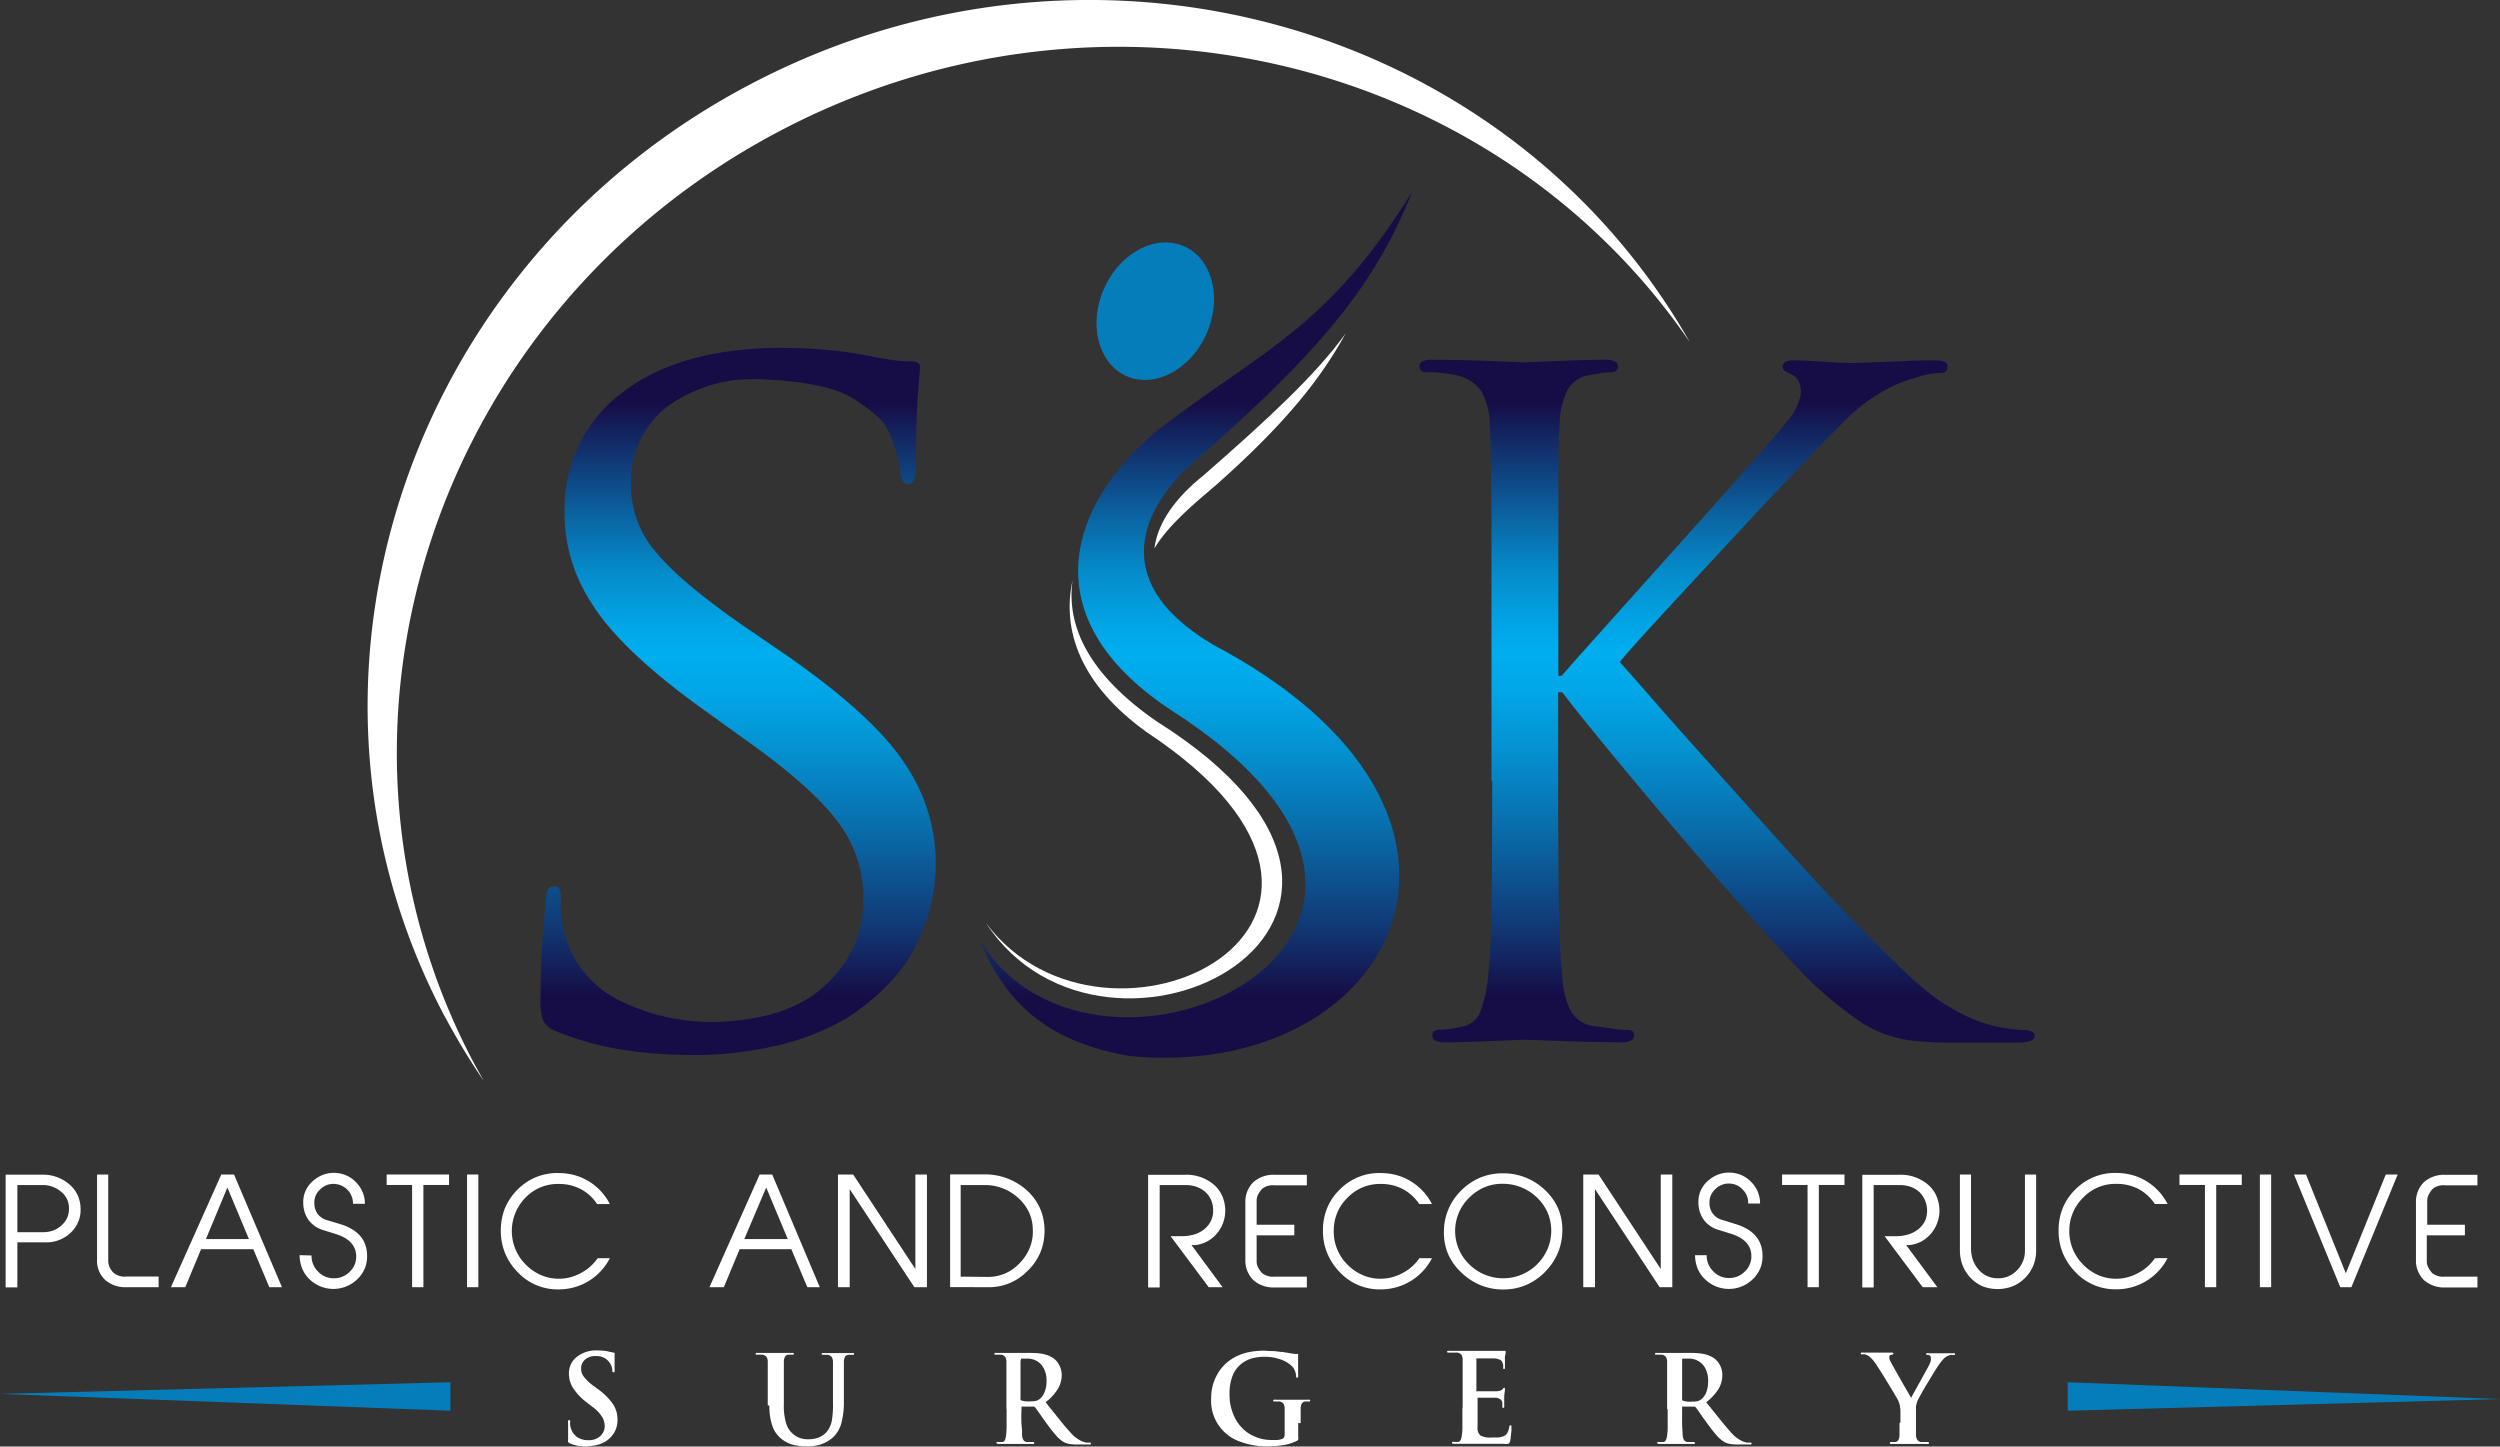 <svg id="Layer_1" data-name="Layer 1" xmlns="http://www.w3.org/2000/svg" xmlns:xlink="http://www.w3.org/1999/xlink" viewBox="0 0 274.86 159.04"><rect x="0" y="0" width="274.86" height="159.04" fill="#333333" stroke="none"/><defs><style>.cls-1{fill:#ffffff;}.cls-2{fill:#ffffff;}.cls-3{fill:#ffffff;}.cls-4{fill:url(#linear-gradient);}.cls-5{fill:url(#linear-gradient-2);}.cls-6{fill:url(#linear-gradient-3);}.cls-15{fill:#067dbb;}</style><linearGradient id="linear-gradient" x1="81.15" y1="117.6" x2="81.15" y2="52.55" gradientTransform="matrix(1, 0, 0, -1, 0, 162)" gradientUnits="userSpaceOnUse"><stop offset="0" stop-color="#160d47"/><stop offset="0.05" stop-color="#13245f"/><stop offset="0.18" stop-color="#0b5f9d"/><stop offset="0.28" stop-color="#058ac9"/><stop offset="0.37" stop-color="#01a4e5"/><stop offset="0.42" stop-color="#00aeef"/><stop offset="0.49" stop-color="#01a6e7"/><stop offset="0.59" stop-color="#0490d0"/><stop offset="0.72" stop-color="#096caa"/><stop offset="0.88" stop-color="#103a76"/><stop offset="1" stop-color="#160d47"/></linearGradient><linearGradient id="linear-gradient-2" x1="189.88" y1="117.6" x2="189.88" y2="52.55" xlink:href="#linear-gradient"/><linearGradient id="linear-gradient-3" x1="131.54" y1="117.6" x2="131.54" y2="52.55" xlink:href="#linear-gradient"/></defs><title>logo-color</title><g id="Layer_2" data-name="Layer 2"><g id="Layer_1-2" data-name="Layer 1-2"><path class="cls-1" d="M1.91,136.59H5a3.88,3.88,0,0,0,2.71-1,3.58,3.58,0,0,0,.85-1.16,3.23,3.23,0,0,0,.3-1.4,3.69,3.69,0,0,0-.28-1.53,3.46,3.46,0,0,0-.9-1.24,4.4,4.4,0,0,0-3.06-1.11h-4v12.39H1.91v-4.95Zm0-1.12v-5.18H4.66a2.9,2.9,0,0,1,1.07.17,3,3,0,0,1,.93.52,2.27,2.27,0,0,1,.92,1.74,2.67,2.67,0,0,1-.17,1.12,2.43,2.43,0,0,1-.66.89,2.87,2.87,0,0,1-.91.56,3.25,3.25,0,0,1-1.1.18Z" transform="translate(0 0)"/><path class="cls-1" d="M17.44,140.35H13.88a1.92,1.92,0,0,1-1.37-.39,1.89,1.89,0,0,1-.61-1.27v-9.56H10.67v9.33a2.9,2.9,0,0,0,.9,2.27,3.34,3.34,0,0,0,2.31.79h3.56Z" transform="translate(0 0)"/><path class="cls-1" d="M25.71,129.13H24.33l-5.54,12.39h1.58l1.74-4.18h5.74l1.76,4.18H31l-5.27-12.39Zm-3.07,7.1L25,130.56l2.37,5.67Z" transform="translate(0 0)"/><path class="cls-1" d="M32.94,138a4,4,0,0,0,.28,1.46,3.5,3.5,0,0,0,.81,1.19,3.78,3.78,0,0,0,5.25,0,3.7,3.7,0,0,0,.82-1.18,3.42,3.42,0,0,0,.26-1.4c0-1.72-1-2.88-2.9-3.47L36,134.16a2,2,0,0,1-1.07-.68,2.09,2.09,0,0,1-.37-1.2,1.92,1.92,0,0,1,.15-.83,2,2,0,0,1,.5-.69,2.18,2.18,0,0,1,.75-.48,2.15,2.15,0,0,1,2.85,2.07h1.31a3.34,3.34,0,0,0-1-2.39,3.17,3.17,0,0,0-1.07-.74,3.37,3.37,0,0,0-1.28-.27,3.27,3.27,0,0,0-1.3.23,3.61,3.61,0,0,0-1.13.72,3,3,0,0,0-1,2.33,3.26,3.26,0,0,0,.59,1.91,3.07,3.07,0,0,0,1.63,1.11l1.32.41c1.49.46,2.25,1.27,2.28,2.41a2.25,2.25,0,0,1-.72,1.76,2.41,2.41,0,0,1-1.79.71,2.33,2.33,0,0,1-.92-.2,2.21,2.21,0,0,1-.78-.56,2.43,2.43,0,0,1-.53-.8,2.5,2.5,0,0,1-.17-.95Z" transform="translate(0 0)"/><polygon class="cls-1" points="46.55 130.28 49.37 130.28 49.37 129.13 42.51 129.13 42.51 130.28 45.31 130.28 45.31 141.52 46.55 141.52 46.55 130.28 46.55 130.28"/><polygon class="cls-1" points="52.59 129.13 51.35 129.13 51.35 141.52 52.59 141.52 52.59 129.13 52.59 129.13"/><path class="cls-1" d="M65.71,138.33a5.06,5.06,0,0,1-1.79,1.6,5.14,5.14,0,0,1-1.2.49,4.81,4.81,0,0,1-1.24.17,5,5,0,0,1-2-.4,5.43,5.43,0,0,1-1.7-1.18,5.22,5.22,0,0,1,0-7.34,4.87,4.87,0,0,1,3.56-1.5,5.15,5.15,0,0,1,2.46.54,4.89,4.89,0,0,1,1.85,1.67h1.4a6.22,6.22,0,0,0-3.85-3.17,6.74,6.74,0,0,0-1.76-.24,6.09,6.09,0,0,0-4.5,1.78,6.27,6.27,0,0,0-1.41,2.05,6.6,6.6,0,0,0-.47,2.51,6.5,6.5,0,0,0,.47,2.47,6.6,6.6,0,0,0,1.4,2.1,6,6,0,0,0,4.51,1.88,6.29,6.29,0,0,0,5.61-3.43Z" transform="translate(0 0)"/><path class="cls-1" d="M84.9,129.13H83.52L78,141.52h1.58l1.74-4.18H87l1.76,4.18h1.37Zm-3.07,7.1,2.41-5.67,2.37,5.67Z" transform="translate(0 0)"/><polygon class="cls-1" points="101.91 129.13 100.64 129.13 100.64 139.52 93.8 129.13 92.13 129.13 92.13 141.52 93.42 141.52 93.42 130.74 100.53 141.52 101.91 141.52 101.91 129.13 101.91 129.13"/><path class="cls-1" d="M108.62,141.52A5.9,5.9,0,0,0,113,139.7a6,6,0,0,0,1.38-2,6.18,6.18,0,0,0,.46-2.37,6.07,6.07,0,0,0-.48-2.44,5.86,5.86,0,0,0-1.44-2,6.87,6.87,0,0,0-4.87-1.77h-3.59v12.39Zm-3-1.16V130.29h2.59a5.39,5.39,0,0,1,3.72,1.4,4.92,4.92,0,0,1,1.19,1.57,4.59,4.59,0,0,1,.43,1.89,4.75,4.75,0,0,1-.32,2,5.15,5.15,0,0,1-1.09,1.69,4.73,4.73,0,0,1-3.58,1.55Z" transform="translate(0 0)"/><path class="cls-1" d="M131,136.89h.35a3.44,3.44,0,0,0,1.29-.36,3.64,3.64,0,0,0,1.07-.82,3.91,3.91,0,0,0,1-2.51,4.19,4.19,0,0,0-.29-1.61,3.64,3.64,0,0,0-.9-1.29,4.65,4.65,0,0,0-3.29-1.14h-4v12.39h1.27V130.29h2.77a3.64,3.64,0,0,1,1.27.19,2.93,2.93,0,0,1,1,.59,2.6,2.6,0,0,1,.83,1.89,2.49,2.49,0,0,1-.19,1.17,2.69,2.69,0,0,1-.69.94,3.16,3.16,0,0,1-1.12.63,4.72,4.72,0,0,1-1.46.21H128.7l4.19,5.61h1.53Z" transform="translate(0 0)"/><path class="cls-1" d="M143.68,140.36h-3.56a1.93,1.93,0,0,1-1.35-.38,2.88,2.88,0,0,1-.46-.65,1.5,1.5,0,0,1-.15-.64v-2.87h4.14v-1.17h-4.14V132a1.51,1.51,0,0,1,.15-.65,3.13,3.13,0,0,1,.46-.65,1.88,1.88,0,0,1,1.35-.38h3.56v-1.16h-3.56a3.34,3.34,0,0,0-2.3.79,3,3,0,0,0-.9,2.26v6.3a3,3,0,0,0,.9,2.25,3.34,3.34,0,0,0,2.3.79h3.56v-1.19Z" transform="translate(0 0)"/><path class="cls-1" d="M156.05,138.33a5,5,0,0,1-1.78,1.6,5.39,5.39,0,0,1-1.21.49,4.75,4.75,0,0,1-1.24.17,4.93,4.93,0,0,1-2-.4,5.22,5.22,0,0,1-1.7-1.18,5.09,5.09,0,0,1-1.48-3.77,5,5,0,0,1,1.52-3.57,4.89,4.89,0,0,1,3.56-1.5,5.19,5.19,0,0,1,2.47.54,5,5,0,0,1,1.85,1.67h1.4a6.3,6.3,0,0,0-2.26-2.46,6.1,6.1,0,0,0-1.59-.71,6.81,6.81,0,0,0-1.77-.24,6.07,6.07,0,0,0-4.49,1.78,6,6,0,0,0-1.41,2.05,6.41,6.41,0,0,0-.47,2.51,6.32,6.32,0,0,0,.47,2.47,6.57,6.57,0,0,0,1.39,2.1,6,6,0,0,0,4.51,1.88,6.32,6.32,0,0,0,5.62-3.43Z" transform="translate(0 0)"/><path class="cls-1" d="M169.85,139.85a6.58,6.58,0,0,0,1.44-2.13,6.42,6.42,0,0,0,.48-2.49,5.9,5.9,0,0,0-.49-2.43,6.09,6.09,0,0,0-1.46-2,6.55,6.55,0,0,0-4.62-1.8,6.34,6.34,0,0,0-2.48.48,6.55,6.55,0,0,0-2.09,1.43,6.3,6.3,0,0,0-1.88,4.59,6,6,0,0,0,.48,2.42,6.23,6.23,0,0,0,1.45,2,6.69,6.69,0,0,0,2.13,1.39,6.5,6.5,0,0,0,2.47.46,6.34,6.34,0,0,0,2.48-.48,6.55,6.55,0,0,0,2.09-1.43ZM169,139a5.3,5.3,0,0,1-7.47,0,5.1,5.1,0,0,1,0-7.32,5.34,5.34,0,0,1,1.69-1.15,5,5,0,0,1,2-.38,5.4,5.4,0,0,1,4.93,3.16,5.2,5.2,0,0,1,0,4A5.53,5.53,0,0,1,169,139Z" transform="translate(0 0)"/><polygon class="cls-1" points="183.86 129.13 182.59 129.13 182.59 139.52 175.75 129.13 174.07 129.13 174.07 141.52 175.36 141.52 175.36 130.74 182.47 141.52 183.86 141.52 183.86 129.13 183.86 129.13"/><path class="cls-1" d="M186.36,138a4,4,0,0,0,.28,1.46,3.39,3.39,0,0,0,.82,1.19,3.77,3.77,0,0,0,5.24,0,3.55,3.55,0,0,0,.82-1.18,3.42,3.42,0,0,0,.26-1.4c0-1.72-1-2.88-2.9-3.47l-1.49-.47a1.85,1.85,0,0,1-1.44-1.88,1.92,1.92,0,0,1,.15-.83,2,2,0,0,1,.5-.69,2.18,2.18,0,0,1,.75-.48,2,2,0,0,1,.84-.12,2,2,0,0,1,1.43.68,2,2,0,0,1,.58,1.51h1.31a3.3,3.3,0,0,0-1-2.39,3.17,3.17,0,0,0-1.07-.74,3.37,3.37,0,0,0-1.28-.27,3.27,3.27,0,0,0-1.3.23,3.61,3.61,0,0,0-1.13.72,3,3,0,0,0-1,2.33,3.26,3.26,0,0,0,.59,1.91,3.07,3.07,0,0,0,1.63,1.11l1.32.41c1.49.46,2.26,1.27,2.28,2.41a2.25,2.25,0,0,1-.72,1.76,2.4,2.4,0,0,1-1.79.71,2.33,2.33,0,0,1-.92-.2,2.21,2.21,0,0,1-.78-.56,2.43,2.43,0,0,1-.53-.8,2.5,2.5,0,0,1-.17-.95Z" transform="translate(0 0)"/><polygon class="cls-1" points="199.97 130.28 202.79 130.28 202.79 129.13 195.93 129.13 195.93 130.28 198.73 130.28 198.73 141.52 199.97 141.52 199.97 130.28 199.97 130.28"/><path class="cls-1" d="M209.52,136.89h.36a3.54,3.54,0,0,0,1.29-.36,3.74,3.74,0,0,0,1.06-.82,3.91,3.91,0,0,0,1-2.51,4.19,4.19,0,0,0-.29-1.61,3.51,3.51,0,0,0-.9-1.29,4.65,4.65,0,0,0-3.29-1.14h-4v12.39H206V130.29h2.77a3.64,3.64,0,0,1,1.27.19,2.84,2.84,0,0,1,1,.59,2.91,2.91,0,0,1,.65,3.06,2.72,2.72,0,0,1-.7.94,3.16,3.16,0,0,1-1.12.63,4.72,4.72,0,0,1-1.46.21H207.2l4.19,5.61H213l-3.43-4.63Z" transform="translate(0 0)"/><path class="cls-1" d="M223.86,129.13h-1.23v8.34a3,3,0,0,1-.87,2.19,2.91,2.91,0,0,1-.95.66,2.86,2.86,0,0,1-1.14.22,2.73,2.73,0,0,1-2.13-.95,3.32,3.32,0,0,1-.63-1.07,3.84,3.84,0,0,1-.21-1.29v-8.1h-1.22v8.32a4.6,4.6,0,0,0,.3,1.68,4.24,4.24,0,0,0,.89,1.38,4.08,4.08,0,0,0,1.33.92,4.59,4.59,0,0,0,3.24,0,3.88,3.88,0,0,0,1.37-.9,4.12,4.12,0,0,0,.94-1.39,4.32,4.32,0,0,0,.31-1.67v-8.34Z" transform="translate(0 0)"/><path class="cls-1" d="M236.92,138.33a5,5,0,0,1-1.79,1.6,5.14,5.14,0,0,1-1.2.49,4.75,4.75,0,0,1-1.24.17,4.89,4.89,0,0,1-2-.4A5.22,5.22,0,0,1,229,139a5.14,5.14,0,0,1-1.49-3.77,5.08,5.08,0,0,1,1.53-3.57,4.87,4.87,0,0,1,3.56-1.5,5.19,5.19,0,0,1,2.47.54,4.94,4.94,0,0,1,1.84,1.67h1.4a6.21,6.21,0,0,0-2.25-2.46,6,6,0,0,0-1.6-.71,6.68,6.68,0,0,0-1.76-.24,6.07,6.07,0,0,0-4.49,1.78,6,6,0,0,0-1.41,2.05,6.41,6.41,0,0,0-.47,2.51,6.5,6.5,0,0,0,.46,2.47,6.77,6.77,0,0,0,1.4,2.1,6,6,0,0,0,4.51,1.88,6.29,6.29,0,0,0,5.61-3.43Z" transform="translate(0 0)"/><polygon class="cls-1" points="243.66 130.28 246.47 130.28 246.47 129.13 239.62 129.13 239.62 130.28 242.42 130.28 242.42 141.52 243.66 141.52 243.66 130.28 243.66 130.28"/><polygon class="cls-1" points="249.7 129.13 248.46 129.13 248.46 141.52 249.7 141.52 249.7 129.13 249.7 129.13"/><polygon class="cls-1" points="263.61 129.13 262.3 129.13 257.91 139.99 253.53 129.13 252.21 129.13 257.3 141.52 258.52 141.52 263.61 129.13 263.61 129.13"/><path class="cls-1" d="M272.33,140.36h-3.55a1.94,1.94,0,0,1-1.36-.38,2.54,2.54,0,0,1-.45-.65,1.38,1.38,0,0,1-.16-.64v-2.87H271v-1.17h-4.14V132a1.39,1.39,0,0,1,.16-.65,2.73,2.73,0,0,1,.45-.65,1.89,1.89,0,0,1,1.36-.38h3.55v-1.16h-3.55a3.37,3.37,0,0,0-2.31.79,3,3,0,0,0-.9,2.26v6.3a3,3,0,0,0,.9,2.25,3.37,3.37,0,0,0,2.31.79h3.55v-1.16Z" transform="translate(0 0)"/><path class="cls-2" d="M64.49,159a5,5,0,0,0,1.08-.12,3.38,3.38,0,0,0,1.05-.43,2.85,2.85,0,0,0,1-1.11,2.79,2.79,0,0,0,.27-1.22,3.06,3.06,0,0,0-.49-1.74,7,7,0,0,0-1.71-1.69l-.38-.28a5.31,5.31,0,0,1-1.12-1.05,1.4,1.4,0,0,1-.3-.88,1.3,1.3,0,0,1,.43-1,1.7,1.7,0,0,1,1.17-.39,1.94,1.94,0,0,1,1,.23,1.6,1.6,0,0,1,.48.43,1.57,1.57,0,0,1,.28.52,1.43,1.43,0,0,1,.07.36c0,.16,0,.24.13.24s.09,0,.12-.09a1.09,1.09,0,0,0,0-.31v-1.61a.12.12,0,0,0,0-.1.3.3,0,0,0-.14-.06,6.52,6.52,0,0,1-.7-.15,7.76,7.76,0,0,0-1.09-.08,3.45,3.45,0,0,0-2.24.72,2.28,2.28,0,0,0-.85,1.82A2.92,2.92,0,0,0,63,152.6a6.37,6.37,0,0,0,1.55,1.62l.62.48a3.88,3.88,0,0,1,1.07,1.15,1.87,1.87,0,0,1,.24,1,1.51,1.51,0,0,1-.44,1,1.85,1.85,0,0,1-1.36.49,2.12,2.12,0,0,1-1.16-.3,1.76,1.76,0,0,1-.75-1,2.37,2.37,0,0,1-.09-.36,2.31,2.31,0,0,1,0-.32.29.29,0,0,0,0-.16.1.1,0,0,0-.11-.07.12.12,0,0,0-.11.1.73.73,0,0,0,0,.25v1.75a.73.73,0,0,0,0,.31.36.36,0,0,0,.21.15,3.76,3.76,0,0,0,.9.27,6.83,6.83,0,0,0,1.06.08Z" transform="translate(0 0)"/><path class="cls-2" d="M84.59,154.54a6.5,6.5,0,0,0,.34,2.27,3.1,3.1,0,0,0,.86,1.28,3.53,3.53,0,0,0,1.59.8,6.89,6.89,0,0,0,1.39.13,4.72,4.72,0,0,0,1.36-.18,3.87,3.87,0,0,0,1.43-.79,3.4,3.4,0,0,0,1-1.82,9.1,9.1,0,0,0,.22-2.22v-4.29a1.2,1.2,0,0,1,.12-.54.49.49,0,0,1,.37-.23h.57a.1.1,0,0,0,.06-.1.08.08,0,0,0-.07-.09h0a.58.58,0,0,0-.21,0h-3a.58.58,0,0,0-.21,0,.08.08,0,0,0-.07.09h0a.1.1,0,0,0,.06.1H91a.67.67,0,0,1,.44.25,1,1,0,0,1,.14.52v4.47a10.34,10.34,0,0,1-.11,1.9,2.61,2.61,0,0,1-.66,1.42,2.4,2.4,0,0,1-.91.57,3,3,0,0,1-1,.16,2.83,2.83,0,0,1-.78-.09,2.3,2.3,0,0,1-.89-.46,2.41,2.41,0,0,1-.77-1.12,6.46,6.46,0,0,1-.28-2.18v-4.68a1.2,1.2,0,0,1,.12-.54.51.51,0,0,1,.37-.23h.55a.1.1,0,0,0,.06-.1.09.09,0,0,0-.08-.09.57.57,0,0,0-.22,0H83.37a.65.65,0,0,0-.22,0,.08.08,0,0,0-.07.09h0a.1.1,0,0,0,.06.1h.69a.72.72,0,0,1,.45.25,1,1,0,0,1,.13.52v4.8Z" transform="translate(0 0)"/><path class="cls-2" d="M110.67,154.94v1.68a9,9,0,0,1-.06,1.18,1.88,1.88,0,0,1-.11.49.38.38,0,0,1-.27.25h-.49a.37.37,0,0,0-.17,0,.08.08,0,0,0,0,.08c0,.09.09.13.27.13h3.6a.49.49,0,0,0,.2,0,.1.1,0,0,0,.07-.1c0-.07,0-.11-.16-.11h-.66a.49.49,0,0,1-.39-.25,1.14,1.14,0,0,1-.13-.49,9.28,9.28,0,0,0-.06-1.18,15.83,15.83,0,0,1,0-1.69v-.19a.12.12,0,0,1,0-.09h1.38a.28.28,0,0,1,.11.08c.1.12.27.36.53.73s.52.74.8,1.12a14.12,14.12,0,0,0,1,1.26,3.36,3.36,0,0,0,.85.72,2,2,0,0,0,.57.19,4.9,4.9,0,0,0,.87.06h1.27a.47.47,0,0,0,.19,0,.11.11,0,0,0,.07-.1c0-.07-.06-.11-.16-.11a1.89,1.89,0,0,1-.38,0,2.31,2.31,0,0,1-.54-.18,3.55,3.55,0,0,1-1-.73c-.39-.42-.83-.92-1.31-1.52l-1.6-2a5.54,5.54,0,0,0,1.39-1.54,3,3,0,0,0,.38-1.47,2.35,2.35,0,0,0-.32-1.16,2,2,0,0,0-.59-.67,3.32,3.32,0,0,0-1.19-.48,6.9,6.9,0,0,0-1.28-.1h-3.73a.61.61,0,0,0-.22,0,.08.08,0,0,0-.07.09h0a.1.1,0,0,0,.06.1h.69a.7.7,0,0,1,.44.25.92.92,0,0,1,.13.52v5.2Zm1.58-5.38a.21.21,0,0,1,0-.12s0-.05.09-.07H113a2.06,2.06,0,0,1,.89.21,2,2,0,0,1,.81.76,2.82,2.82,0,0,1,.36,1.49,3.09,3.09,0,0,1-.25,1.3,1.71,1.71,0,0,1-.54.71,1.41,1.41,0,0,1-.37.18,2.79,2.79,0,0,1-.59.05,3.23,3.23,0,0,1-.53,0,2.36,2.36,0,0,1-.49-.1.09.09,0,0,1-.09-.08.32.32,0,0,1,0-.16v-4.17Z" transform="translate(0 0)"/><path class="cls-2" d="M143,156.46v-1.61a1.07,1.07,0,0,1,.13-.54.51.51,0,0,1,.38-.23H144a.11.11,0,0,0,.05-.09.1.1,0,0,0-.07-.1.53.53,0,0,0-.2,0h-3.51a.51.51,0,0,0-.21,0,.1.1,0,0,0-.07.1.11.11,0,0,0,0,.09h.67a.7.7,0,0,1,.45.25,1,1,0,0,1,.13.52v2.84a.67.67,0,0,1-.05.3.48.48,0,0,1-.2.2,2,2,0,0,1-.56.13h-.59a4.68,4.68,0,0,1-2.46-.67,4.38,4.38,0,0,1-1.62-1.79,5.58,5.58,0,0,1-.58-2.59,5.3,5.3,0,0,1,.33-2,3.11,3.11,0,0,1,.9-1.27,3.41,3.41,0,0,1,1.4-.7,5.29,5.29,0,0,1,1.26-.13,5.2,5.2,0,0,1,1.91.36,3.35,3.35,0,0,1,1.08.69,1.52,1.52,0,0,1,.34.58,2.39,2.39,0,0,1,.11.53.33.33,0,0,0,0,.13.23.23,0,0,0,.21-.06.47.47,0,0,0,0-.23v-1.93a2.12,2.12,0,0,0,0-.27.2.2,0,0,0,0-.11.37.37,0,0,0-.16,0,3.74,3.74,0,0,1-.54-.05l-.52-.09-.53-.08c-.25,0-.55-.07-.87-.09s-.66,0-1-.05a8.87,8.87,0,0,0-1.75.15,5.62,5.62,0,0,0-1.86.72,4.73,4.73,0,0,0-1.62,1.67,5.23,5.23,0,0,0-.71,2.72,4.73,4.73,0,0,0,3.13,4.72,8.41,8.41,0,0,0,3.06.54,10.93,10.93,0,0,0,1.68-.13,5,5,0,0,0,1.55-.48.23.23,0,0,0,.15-.14,1.15,1.15,0,0,0,0-.34v-1.47Z" transform="translate(0 0)"/><path class="cls-2" d="M160.78,154.94v1.68a6.49,6.49,0,0,1-.06,1.18,2,2,0,0,1-.12.49.36.36,0,0,1-.27.24h-.48a.34.34,0,0,0-.17,0,.09.09,0,0,0-.05.08c0,.09.09.13.27.13h5.4a1.7,1.7,0,0,0,.52,0,.4.4,0,0,0,.21-.31,4.28,4.28,0,0,0,.07-.43,5.93,5.93,0,0,1,.07-.59,3.61,3.61,0,0,0,0-.47.86.86,0,0,0,0-.17.09.09,0,0,0-.1-.07.11.11,0,0,0-.09.05.26.26,0,0,0-.05.15,2.06,2.06,0,0,1-.21.65.86.86,0,0,1-.4.35,2.25,2.25,0,0,1-.63.14h-.63a2.28,2.28,0,0,1-1.3-.22,1.07,1.07,0,0,1-.31-.91v-3.14a.3.3,0,0,1,0-.1.06.06,0,0,1,.06,0h1.91a1,1,0,0,1,.54.18.58.58,0,0,1,.21.34,2.34,2.34,0,0,1,0,.26v.22a.11.11,0,0,0,.1.12h0a.1.1,0,0,0,.11-.08.49.49,0,0,0,0-.17v-.9a4.12,4.12,0,0,1,.07-.71,1.11,1.11,0,0,0,0-.27v-.08h-.07l-.1.05-.11.13a.55.55,0,0,1-.25.14,1.89,1.89,0,0,1-.4.06H162.4a.09.09,0,0,1-.08,0,.31.31,0,0,1,0-.11v-3.4a.25.25,0,0,1,0-.1.1.1,0,0,1,.08,0h1.9a1.67,1.67,0,0,1,.67.18.57.57,0,0,1,.23.31,1.11,1.11,0,0,1,.07.26,2,2,0,0,1,0,.22.26.26,0,0,0,0,.14.09.09,0,0,0,.09.05.11.11,0,0,0,.1-.05.3.3,0,0,0,0-.1v-.88a1.51,1.51,0,0,1,.07-.64,1.12,1.12,0,0,0,0-.24.11.11,0,0,0,0-.08h-6.14a.61.61,0,0,0-.22,0,.08.08,0,0,0-.07.09h0a.1.1,0,0,0,.06.1h1.07a.7.7,0,0,1,.45.25,1,1,0,0,1,.13.52v5.2Z" transform="translate(0 0)"/><path class="cls-2" d="M183.35,154.94v1.68a6.49,6.49,0,0,1-.06,1.18,1.53,1.53,0,0,1-.12.49.38.38,0,0,1-.27.25h-.48a.34.34,0,0,0-.17,0,.09.09,0,0,0-.05.08c0,.09.09.13.27.13h3.61a.56.56,0,0,0,.2,0,.12.12,0,0,0,.07-.1c0-.07-.06-.11-.17-.11h-.65a.51.51,0,0,1-.4-.25,1.3,1.3,0,0,1-.13-.49c0-.29-.05-.68-.06-1.18s0-1.06,0-1.69v-.19a.2.2,0,0,1,0-.09h1.38a.28.28,0,0,1,.11.08c.1.12.28.36.53.73s.52.74.8,1.12.7.94,1,1.26a3.39,3.39,0,0,0,.86.72,1.85,1.85,0,0,0,.56.19,5.06,5.06,0,0,0,.87.06h1.28a.42.42,0,0,0,.18,0,.1.1,0,0,0,.07-.1c0-.07-.05-.11-.16-.11a2,2,0,0,1-.38,0,2.31,2.31,0,0,1-.54-.18,3.55,3.55,0,0,1-1-.73c-.39-.42-.82-.92-1.3-1.52l-1.61-2a5.77,5.77,0,0,0,1.4-1.54,3,3,0,0,0,.37-1.47,2.35,2.35,0,0,0-.31-1.16,2.12,2.12,0,0,0-.6-.67,3.24,3.24,0,0,0-1.19-.48,6.84,6.84,0,0,0-1.28-.1h-3.72a.63.63,0,0,0-.23,0,.08.08,0,0,0-.07.09h0a.1.1,0,0,0,.06.1h.69a.7.7,0,0,1,.45.25,1,1,0,0,1,.13.52v5.2Zm1.59-5.38a.22.22,0,0,1,0-.12.2.2,0,0,1,.1-.07h.71a2,2,0,0,1,1.7,1,2.92,2.92,0,0,1,.35,1.49,3.28,3.28,0,0,1-.24,1.3,1.81,1.81,0,0,1-.55.71,1.16,1.16,0,0,1-.37.18,2.69,2.69,0,0,1-.58.05,3.23,3.23,0,0,1-.53,0,2.11,2.11,0,0,1-.49-.1.16.16,0,0,1-.1-.08.34.34,0,0,1,0-.16v-4.17Z" transform="translate(0 0)"/><path class="cls-2" d="M208.84,156.46v1.34a1.31,1.31,0,0,1-.11.49.46.46,0,0,1-.3.25H208c-.15,0-.22,0-.22.11a.11.11,0,0,0,.08.1.65.65,0,0,0,.22,0h3.73a.56.56,0,0,0,.2,0,.11.11,0,0,0,.08-.1c0-.07-.07-.11-.22-.11h-.67a.56.56,0,0,1-.41-.25,1,1,0,0,1-.14-.49v-3.1a2.67,2.67,0,0,1,.17-.69c.07-.15.22-.43.44-.83s.48-.84.77-1.31.55-.92.8-1.31.44-.66.56-.81a4.64,4.64,0,0,1,.36-.42,1.88,1.88,0,0,1,.36-.24,1.75,1.75,0,0,1,.32-.12,1,1,0,0,1,.27,0,.42.42,0,0,0,.18,0,.1.1,0,0,0,0-.19H212a.42.42,0,0,0-.18,0s-.05,0-.05.09a.11.11,0,0,0,.07.09H212a.4.4,0,0,1,.23.14.29.29,0,0,1,.05.2,1.13,1.13,0,0,1,0,.3,2.25,2.25,0,0,1-.15.4c-.05.11-.17.35-.37.7s-.41.75-.65,1.18l-.64,1.15c-.19.34-.3.56-.35.66-.06-.11-.2-.36-.42-.73s-.46-.8-.73-1.27l-.72-1.27c-.21-.38-.35-.63-.41-.75l-.11-.25a.64.64,0,0,1,0-.2.25.25,0,0,1,0-.15.19.19,0,0,1,.14-.09l.22-.07a.08.08,0,0,0,.08-.08c0-.08-.07-.12-.2-.12h-3.13a.5.5,0,0,0-.19,0,.1.1,0,0,0,0,.19h.14a1,1,0,0,1,.27,0l.29.12a2.47,2.47,0,0,1,.43.36,4.79,4.79,0,0,1,.49.62c.13.19.31.48.56.87l.77,1.25c.26.44.5.82.69,1.15l.35.6a3.32,3.32,0,0,1,.22.58,3.56,3.56,0,0,1,.08.83v1.1Z" transform="translate(0 0)"/><polygon class="cls-15" points="49.52 151.97 49.52 155.1 0 153.25 49.52 151.97 49.52 151.97"/><polygon class="cls-15" points="227.33 155.1 227.33 151.97 274.86 153.82 227.33 155.1 227.33 155.1"/><path class="cls-4" d="M76.22,116a40.34,40.34,0,0,0,9-1,27.13,27.13,0,0,0,8.09-3.19Q99,108,101,103.28a19.4,19.4,0,0,0-1.38-19.11Q96.2,78.8,86.4,72l-3.18-2.18q-8-5.39-11-9a11.12,11.12,0,0,1-2.84-7.66,10.41,10.41,0,0,1,4-8.47,16,16,0,0,1,9.91-3Q91,41.94,94,43.94t3.43,3a10.61,10.61,0,0,1,1,2.44A16.41,16.41,0,0,1,99,51.92a2.61,2.61,0,0,0,.24.94.69.69,0,0,0,.66.35c.28,0,.49-.18.61-.55a5.7,5.7,0,0,0,.19-1.74c0-3.35.09-5.89.22-7.59s.21-2.68.23-2.91a.56.56,0,0,0-.23-.53,1.72,1.72,0,0,0-.9-.16,13,13,0,0,1-1.52-.1c-.58-.07-1.39-.2-2.44-.4a44.61,44.61,0,0,0-4.68-.72q-2.57-.25-5.86-.27-10.92.12-17.12,4.94a15.84,15.84,0,0,0-6.33,12.9,18,18,0,0,0,2.86,10.06Q68,71.22,76.78,77.61l5.1,3.67q7.22,5.1,10.18,9a13.85,13.85,0,0,1,2.86,8.85,12.33,12.33,0,0,1-4,9c-2.68,2.66-6.75,4.06-12.18,4.22A22.89,22.89,0,0,1,68.11,110a11.58,11.58,0,0,1-6.17-7.81,10.86,10.86,0,0,1-.3-2V98.54a1.53,1.53,0,0,0-.15-.84.66.66,0,0,0-.64-.25.63.63,0,0,0-.62.38A3.3,3.3,0,0,0,60,99c-.08.83-.18,2.16-.33,4s-.22,4-.24,6.52a7.47,7.47,0,0,0,.26,2.63A2.37,2.37,0,0,0,61,113.32a32.35,32.35,0,0,0,7.34,2.07,47.26,47.26,0,0,0,7.85.59Z" transform="translate(0 0)"/><path class="cls-5" d="M164.06,85.84q0,7.2-.06,12.77c0,3.71-.18,6.63-.39,8.76a15.52,15.52,0,0,1-.78,3.65,2.64,2.64,0,0,1-1.87,1.8c-.43.11-.88.2-1.37.28a11.93,11.93,0,0,1-1.37.12.89.89,0,0,0-.58.18.59.59,0,0,0-.16.41.63.63,0,0,0,.36.61,2.6,2.6,0,0,0,1.11.18c1.51,0,3.23-.06,5.13-.15l3.63-.14,3.85.14c2.08.09,4.3.13,6.65.15,1,0,1.48-.28,1.46-.79a.55.55,0,0,0-.16-.41.84.84,0,0,0-.57-.18,8.13,8.13,0,0,1-1.61-.12c-.61-.12-1.3-.17-2-.28a3.39,3.39,0,0,1-2.71-1.8,9.76,9.76,0,0,1-.85-3.65c-.22-2.13-.36-5.05-.4-8.76s-.07-8-.06-12.77V76.12h.46q1.76,2.32,5.62,7t8.41,10q4.54,5.28,8.36,9.53t5.47,5.77a44,44,0,0,0,5.18,4.1,13.2,13.2,0,0,0,5.87,1.94c1,.09,2,.15,3,.17s2.1,0,3.36,0h4.65a4.53,4.53,0,0,0,1.59-.21c.3-.14.44-.33.42-.58a.49.49,0,0,0-.35-.44,2,2,0,0,0-.83-.15,14.89,14.89,0,0,1-2.18-.24,14.7,14.7,0,0,1-3.49-1,22.82,22.82,0,0,1-3.77-2.09,34.54,34.54,0,0,1-3.87-3.29q-2.22-2.11-6-5.93-1.53-1.56-5.17-5.56c-2.43-2.66-5.06-5.59-7.9-8.76s-5.39-6-7.65-8.59-3.72-4.24-4.4-5q.82-1.05,3.63-4.11t6.28-6.8L194.38,55c1.92-2,3.19-3.38,3.84-4q3-3.16,5.07-5.2a18.51,18.51,0,0,1,4.79-3.33,14.83,14.83,0,0,1,2.73-1A9.31,9.31,0,0,1,213.2,41a1.17,1.17,0,0,0,.73-.16.63.63,0,0,0,.18-.53.52.52,0,0,0-.31-.53,2.46,2.46,0,0,0-1.06-.16c-.82,0-1.88,0-3.19.07l-3.61.14-2,.08c-1.13,0-2.32-.06-3.56-.15s-2.34-.13-3.29-.14a1.63,1.63,0,0,0-.79.16.58.58,0,0,0-.31.53.62.62,0,0,0,.24.47,3.19,3.19,0,0,0,.59.32,1.7,1.7,0,0,1,.86.7,2.56,2.56,0,0,1,.32,1.38,5.92,5.92,0,0,1-1.5,3.12q-1.44,1.84-3.43,4c-.89,1-2.4,2.76-4.51,5.12l-6.83,7.63-6.5,7.26c-1.9,2.12-3.07,3.45-3.54,4h-.36V50.41c0-1.37.07-2.55.13-3.53a9.25,9.25,0,0,1,.84-3.94,3.43,3.43,0,0,1,2.54-1.72l1.32-.22a6.61,6.61,0,0,1,1-.07.87.87,0,0,0,.5-.15.55.55,0,0,0,.23-.44.64.64,0,0,0-.36-.62,2.59,2.59,0,0,0-1.11-.17c-1.51,0-3.23.06-5.14.14l-3.71.15-3.69-.15q-3.08-.12-6.35-.14a2.62,2.62,0,0,0-1.11.17.64.64,0,0,0-.36.62.55.55,0,0,0,.23.44.87.87,0,0,0,.5.15,13.19,13.19,0,0,1,1.59.07,11,11,0,0,1,1.52.22,4.51,4.51,0,0,1,3,1.83,8,8,0,0,1,.9,3.83c.06,1,.1,2.15.13,3.53s0,3.43.05,6.17V85.84Z" transform="translate(0 0)"/><path class="cls-2" d="M127.23,79.35c-7.62-5.23-10-10.59-9.31-15.55-1.18,5.44.78,11.4,8.17,16.71,31.63,20.95-4.5,38.51-17.67,21h0C121.69,121.69,161.86,101.21,127.23,79.35Z" transform="translate(0 0)"/><path class="cls-2" d="M132.29,52.29c-3,2.4-5,5.11-5.37,8,1.55-2.6,4.47-5,6.82-7,7.69-6.82,11.55-11.78,14.2-16.62C144.59,41.3,139.29,46.17,132.29,52.29Z" transform="translate(0 0)"/><path class="cls-6" d="M155.31,21c-3.95,9.72-9.11,16.65-23.14,29-6,4.78-11.29,13.54,1.27,20.92,35.19,18.6,20.05,47.91-9.12,45.2-7.24-1.23-13.21-4.32-16.55-12.66,12.91,20.92,59.18-1,20.9-25.44-15.36-10.19-11.08-22.59-1.54-30.6C138.61,38.52,145.88,36.28,155.31,21Z" transform="translate(0 0)"/><path class="cls-15" d="M120.94,32.93c1.21-4.12,4.92-6.87,8.28-6.16s5.08,4.62,3.87,8.73-4.93,6.87-8.28,6.16S119.72,37,120.94,32.93Z" transform="translate(0 0)"/><path class="cls-3" d="M48.87,111.71C29.46,75,44.61,29,82.72,9.15c37.4-19.54,83-6.75,103.06,28.46C164.39,6.34,121.46-4.26,85.93,14.3,47.82,34.2,32.67,80.12,52.09,116.85l1.1,2a76.37,76.37,0,0,1-4.32-7.16Z" transform="translate(0 0)"/></g></g></svg>
